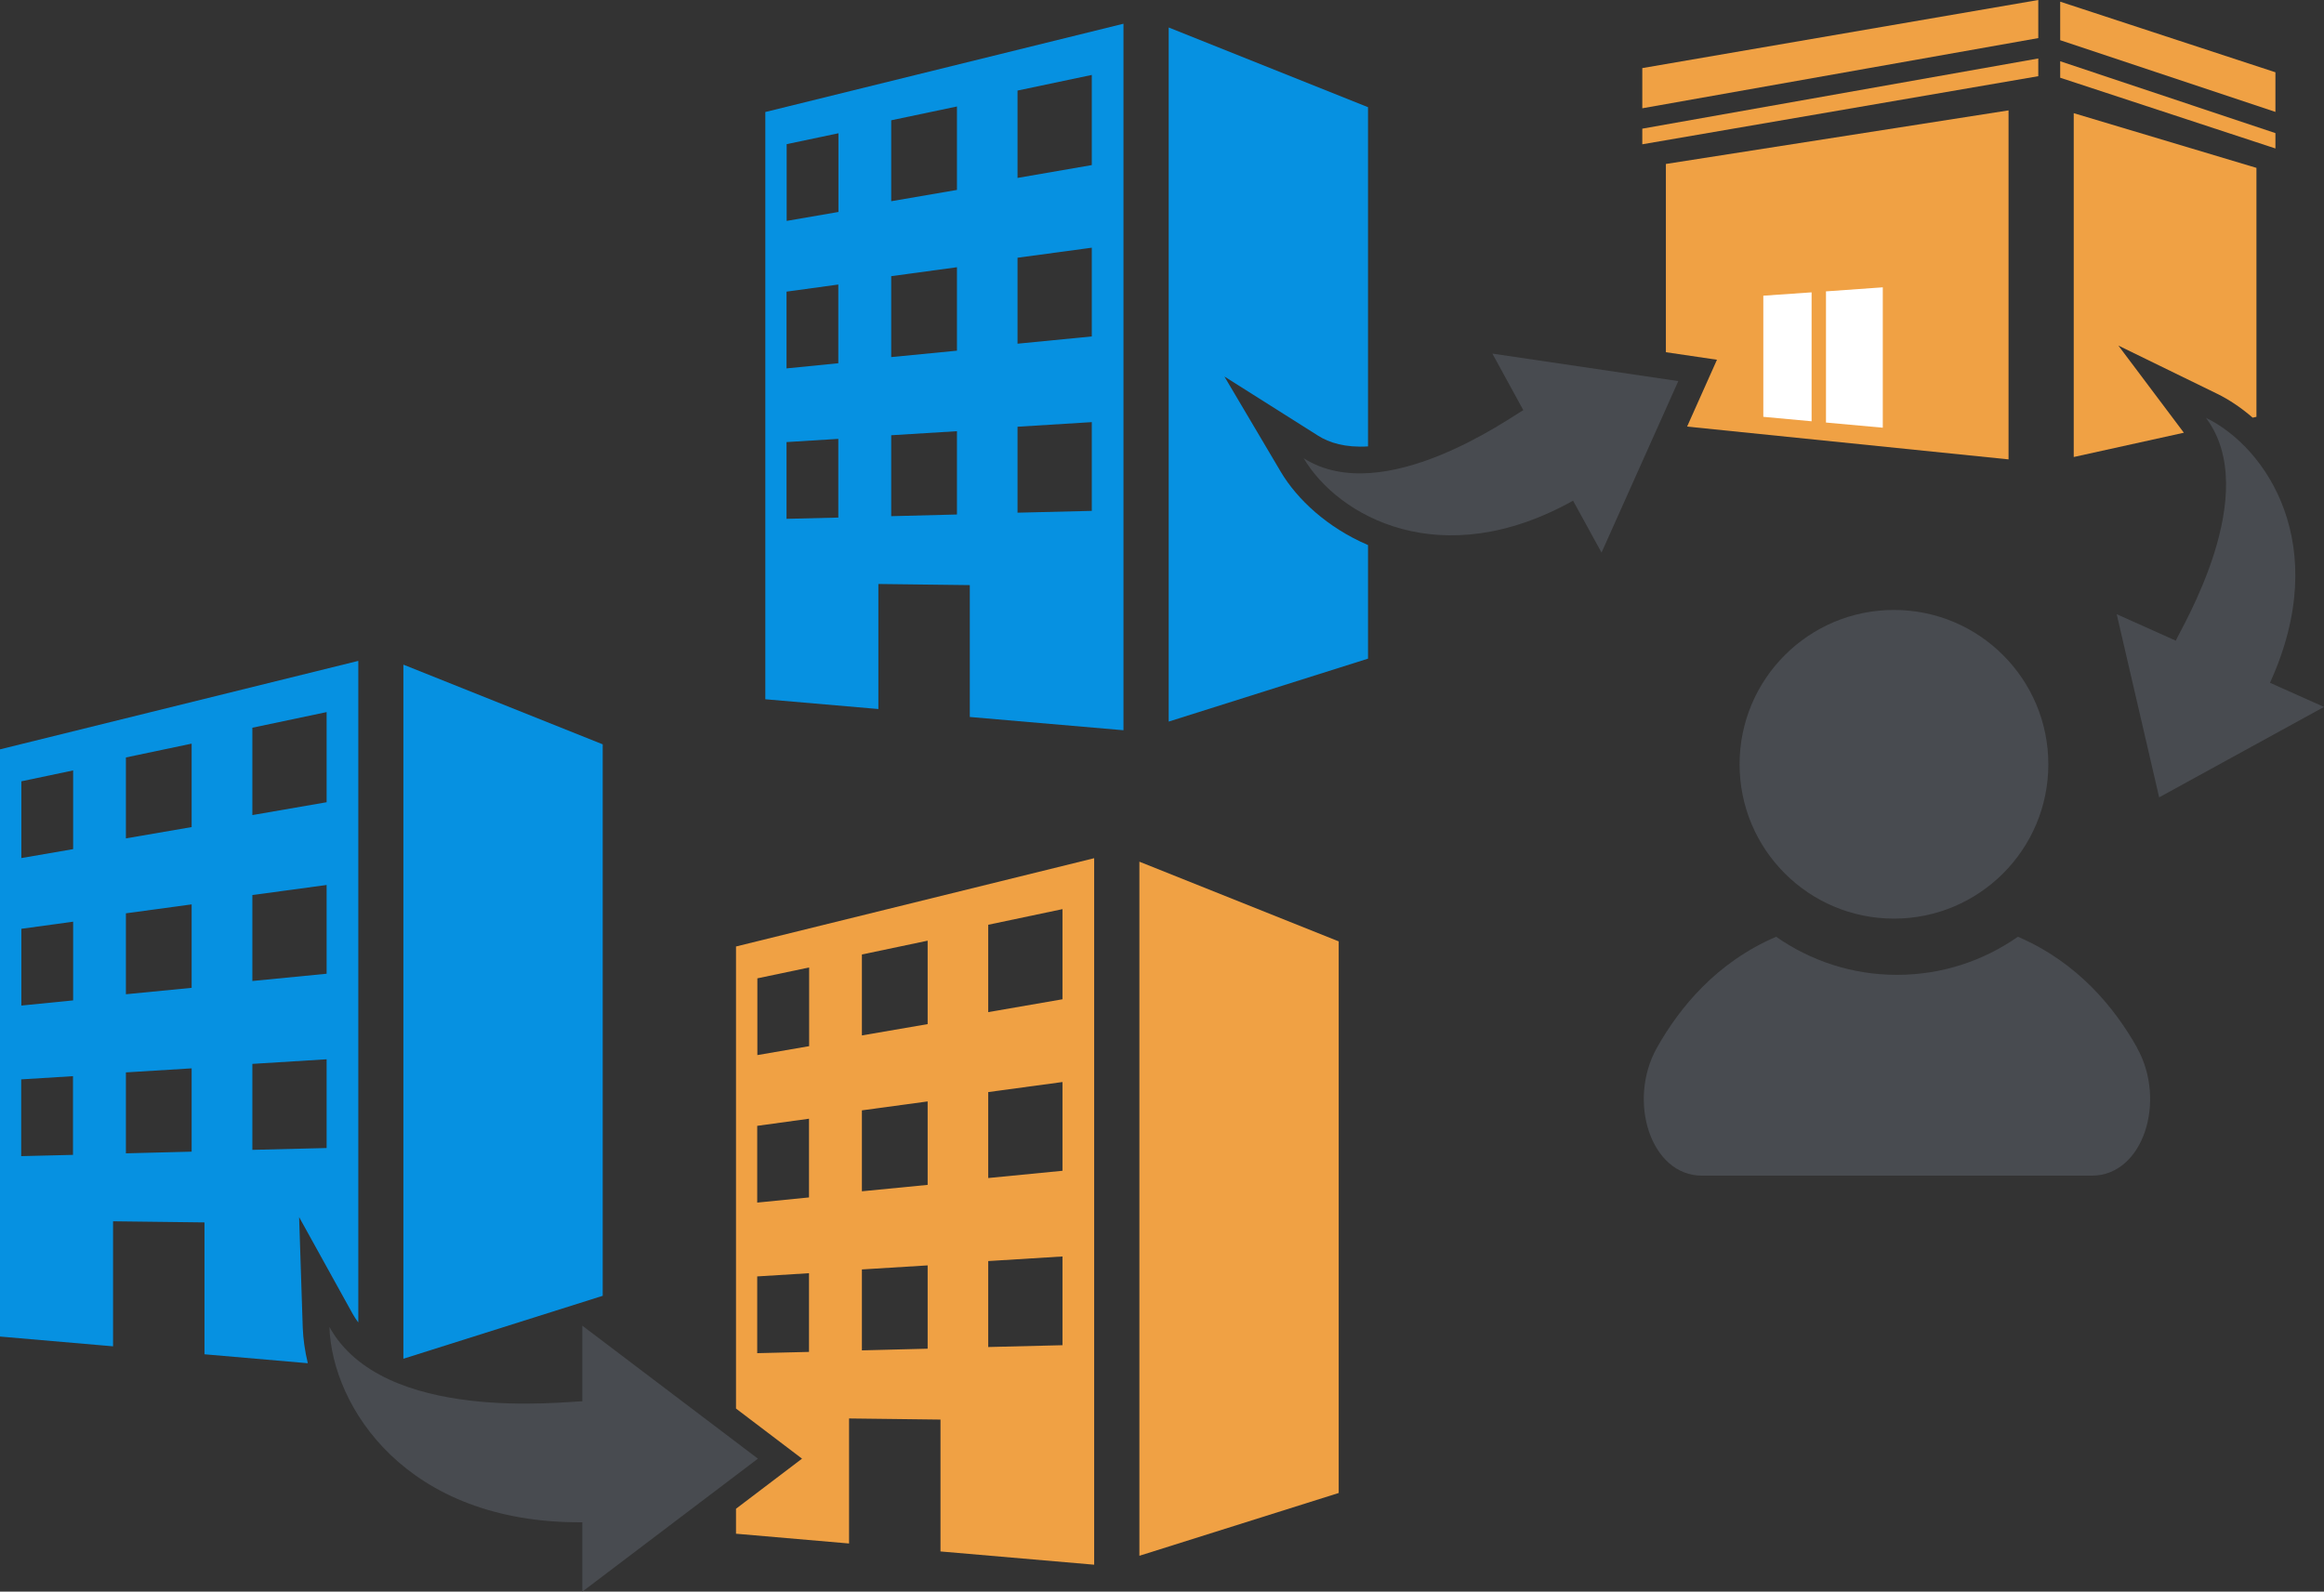 <?xml version="1.0" encoding="UTF-8"?>
<svg id="_レイヤー_2" data-name="レイヤー 2" xmlns="http://www.w3.org/2000/svg" viewBox="0 0 166.5 114.06">
  <rect x="0" y="0" width="166.5" height="114.06" fill="#333333" stroke="none"/>
  <defs>
    <style>
      .cls-1 {
        fill: #484b50;
      }

      .cls-1, .cls-2, .cls-3, .cls-4 {
        stroke-width: 0px;
      }

      .cls-2 {
        fill: #0691e1;
      }

      .cls-3 {
        fill: #fff;
      }

      .cls-4 {
        fill: #f0a144;
      }
    </style>
  </defs>
  <g id="_レイヤー_5" data-name="レイヤー 5">
    <g>
      <polygon class="cls-4" points="119.35 11.75 119.35 25.24 123.01 25.78 120.87 30.57 143.9 32.92 143.9 7.91 119.35 11.75"/>
      <path class="cls-1" d="M153.11,75.08c-1.61-2.86-4.25-6.11-8.54-7.95-2.46,1.72-5.44,2.73-8.66,2.73s-6.2-1.01-8.66-2.73c-4.29,1.84-6.93,5.09-8.54,7.95-2.14,3.8-.46,9.17,3.23,9.17h27.93c3.69,0,5.37-5.37,3.23-9.17Z"/>
      <polygon class="cls-2" points="28.9 47.63 28.9 97.37 43.18 92.86 43.18 53.34 28.9 47.63"/>
      <path class="cls-2" d="M54.83,8.03v42.08l8.1.7v-8.96l6.55.08v9.45l11.01.95V1.7l-25.67,6.33ZM56.36,10.33l3.71-.78v5.64l-3.71.64v-5.5ZM60.06,37.09l-3.71.09v-5.5l3.71-.23v5.64ZM60.06,26.03l-3.71.37v-5.5l3.71-.51v5.64ZM68.56,36.87l-4.71.12v-5.8l4.71-.29v5.98ZM68.56,25.13l-4.71.46v-5.8l4.71-.64v5.98ZM68.56,13.61l-4.71.81v-5.8l4.71-.99v5.98ZM78.22,36.61l-5.32.13v-6.16l5.32-.33v6.36ZM78.22,24.11l-5.32.52v-6.16l5.32-.72v6.36ZM78.22,11.83l-5.32.92v-6.26l5.32-1.12v6.46Z"/>
      <polygon class="cls-4" points="81.63 61.75 81.63 111.49 95.91 106.99 95.91 67.46 81.63 61.75"/>
      <g>
        <polygon class="cls-3" points="129.79 20.95 126.33 21.19 126.33 29.87 129.79 30.19 129.79 20.95"/>
        <polygon class="cls-3" points="130.82 20.88 130.82 30.28 134.89 30.65 134.89 20.59 130.82 20.88"/>
      </g>
      <g>
        <polygon class="cls-4" points="163.02 8.02 163.02 5.18 147.6 .12 147.6 2.88 163.02 8.02"/>
        <polygon class="cls-4" points="147.6 4.39 147.6 5.57 163.02 10.64 163.02 9.54 147.6 4.39"/>
      </g>
      <g>
        <polygon class="cls-4" points="146.03 2.73 146.03 0 117.66 4.88 117.66 7.76 146.03 2.73"/>
        <polygon class="cls-4" points="117.66 9.22 117.66 10.34 146.03 5.46 146.03 4.19 117.66 9.22"/>
      </g>
      <circle class="cls-1" cx="135.69" cy="54.77" r="11.06"/>
      <path class="cls-4" d="M52.73,67.82v33.12l4.73,3.59-4.73,3.59v1.79l8.1.7v-8.96l6.55.08v9.45l11.01.95v-50.63l-25.67,6.33ZM54.26,70.11l3.71-.78v5.64l-3.71.64v-5.5ZM57.96,96.88l-3.71.09v-5.5l3.71-.23v5.64ZM57.96,85.81l-3.71.37v-5.5l3.71-.51v5.64ZM66.46,96.65l-4.71.12v-5.8l4.71-.29v5.98ZM66.46,84.91l-4.71.46v-5.8l4.71-.64v5.98ZM66.46,73.39l-4.71.81v-5.8l4.71-.99v5.98ZM76.12,96.4l-5.32.13v-6.16l5.32-.33v6.36ZM76.12,83.9l-5.32.52v-6.16l5.32-.72v6.36ZM76.12,71.61l-5.32.92v-6.26l5.32-1.12v6.46Z"/>
      <path class="cls-2" d="M22.05,97.68c-.21-.88-.33-1.74-.36-2.53l-.26-7.93,3.84,6.94c.11.2.25.41.4.61v-47.41L0,53.7v42.08l8.1.7v-8.96l6.55.08v9.45l7.39.64ZM1.53,55.99l3.71-.78v5.64l-3.71.64v-5.5ZM5.23,82.76l-3.71.09v-5.5l3.71-.23v5.64ZM5.24,71.69l-3.71.37v-5.5l3.71-.51v5.64ZM13.73,82.53l-4.71.12v-5.8l4.71-.29v5.98ZM13.73,70.79l-4.71.46v-5.8l4.71-.64v5.98ZM13.73,59.27l-4.71.81v-5.8l4.71-.99v5.98ZM18.08,52.15l5.32-1.12v6.46l-5.32.92v-6.26ZM18.08,64.14l5.32-.72v6.36l-5.32.52v-6.16ZM18.08,76.24l5.32-.33v6.36l-5.32.13v-6.16Z"/>
      <path class="cls-2" d="M91.76,33.81l-4.04-6.83,6.71,4.24c.8.51,1.96.87,3.58.77V7.68l-14.28-5.71v49.74l14.28-4.51v-8.14c-2.92-1.25-5.09-3.29-6.25-5.25Z"/>
      <path class="cls-4" d="M151.74,24.75l7.13,3.48c.83.41,1.69.98,2.52,1.7l.27-.06V12.03l-13.09-3.92v24.64l7.89-1.74-4.71-6.27Z"/>
      <path class="cls-1" d="M41.72,100.42c-1.22,0-14.27,1.63-18.12-5.33.19,5.69,5.45,14.09,18.12,14v4.97l12.58-9.53-12.58-9.53v5.42Z"/>
      <path class="cls-1" d="M109.14,29.39c-.91.5-10.01,7.07-15.74,3.45,2.48,4.18,9.86,8.31,19.3,3.04l2.04,3.72,5.5-12.29-13.32-1.97,2.22,4.06Z"/>
      <path class="cls-1" d="M151.65,44.02l3.04,13.12,11.81-6.48-3.87-1.73c4.49-9.84-.23-16.86-4.59-18.99,4.08,5.42-1.74,15.02-2.16,15.97l-4.22-1.89Z"/>
    </g>
  </g>
</svg>